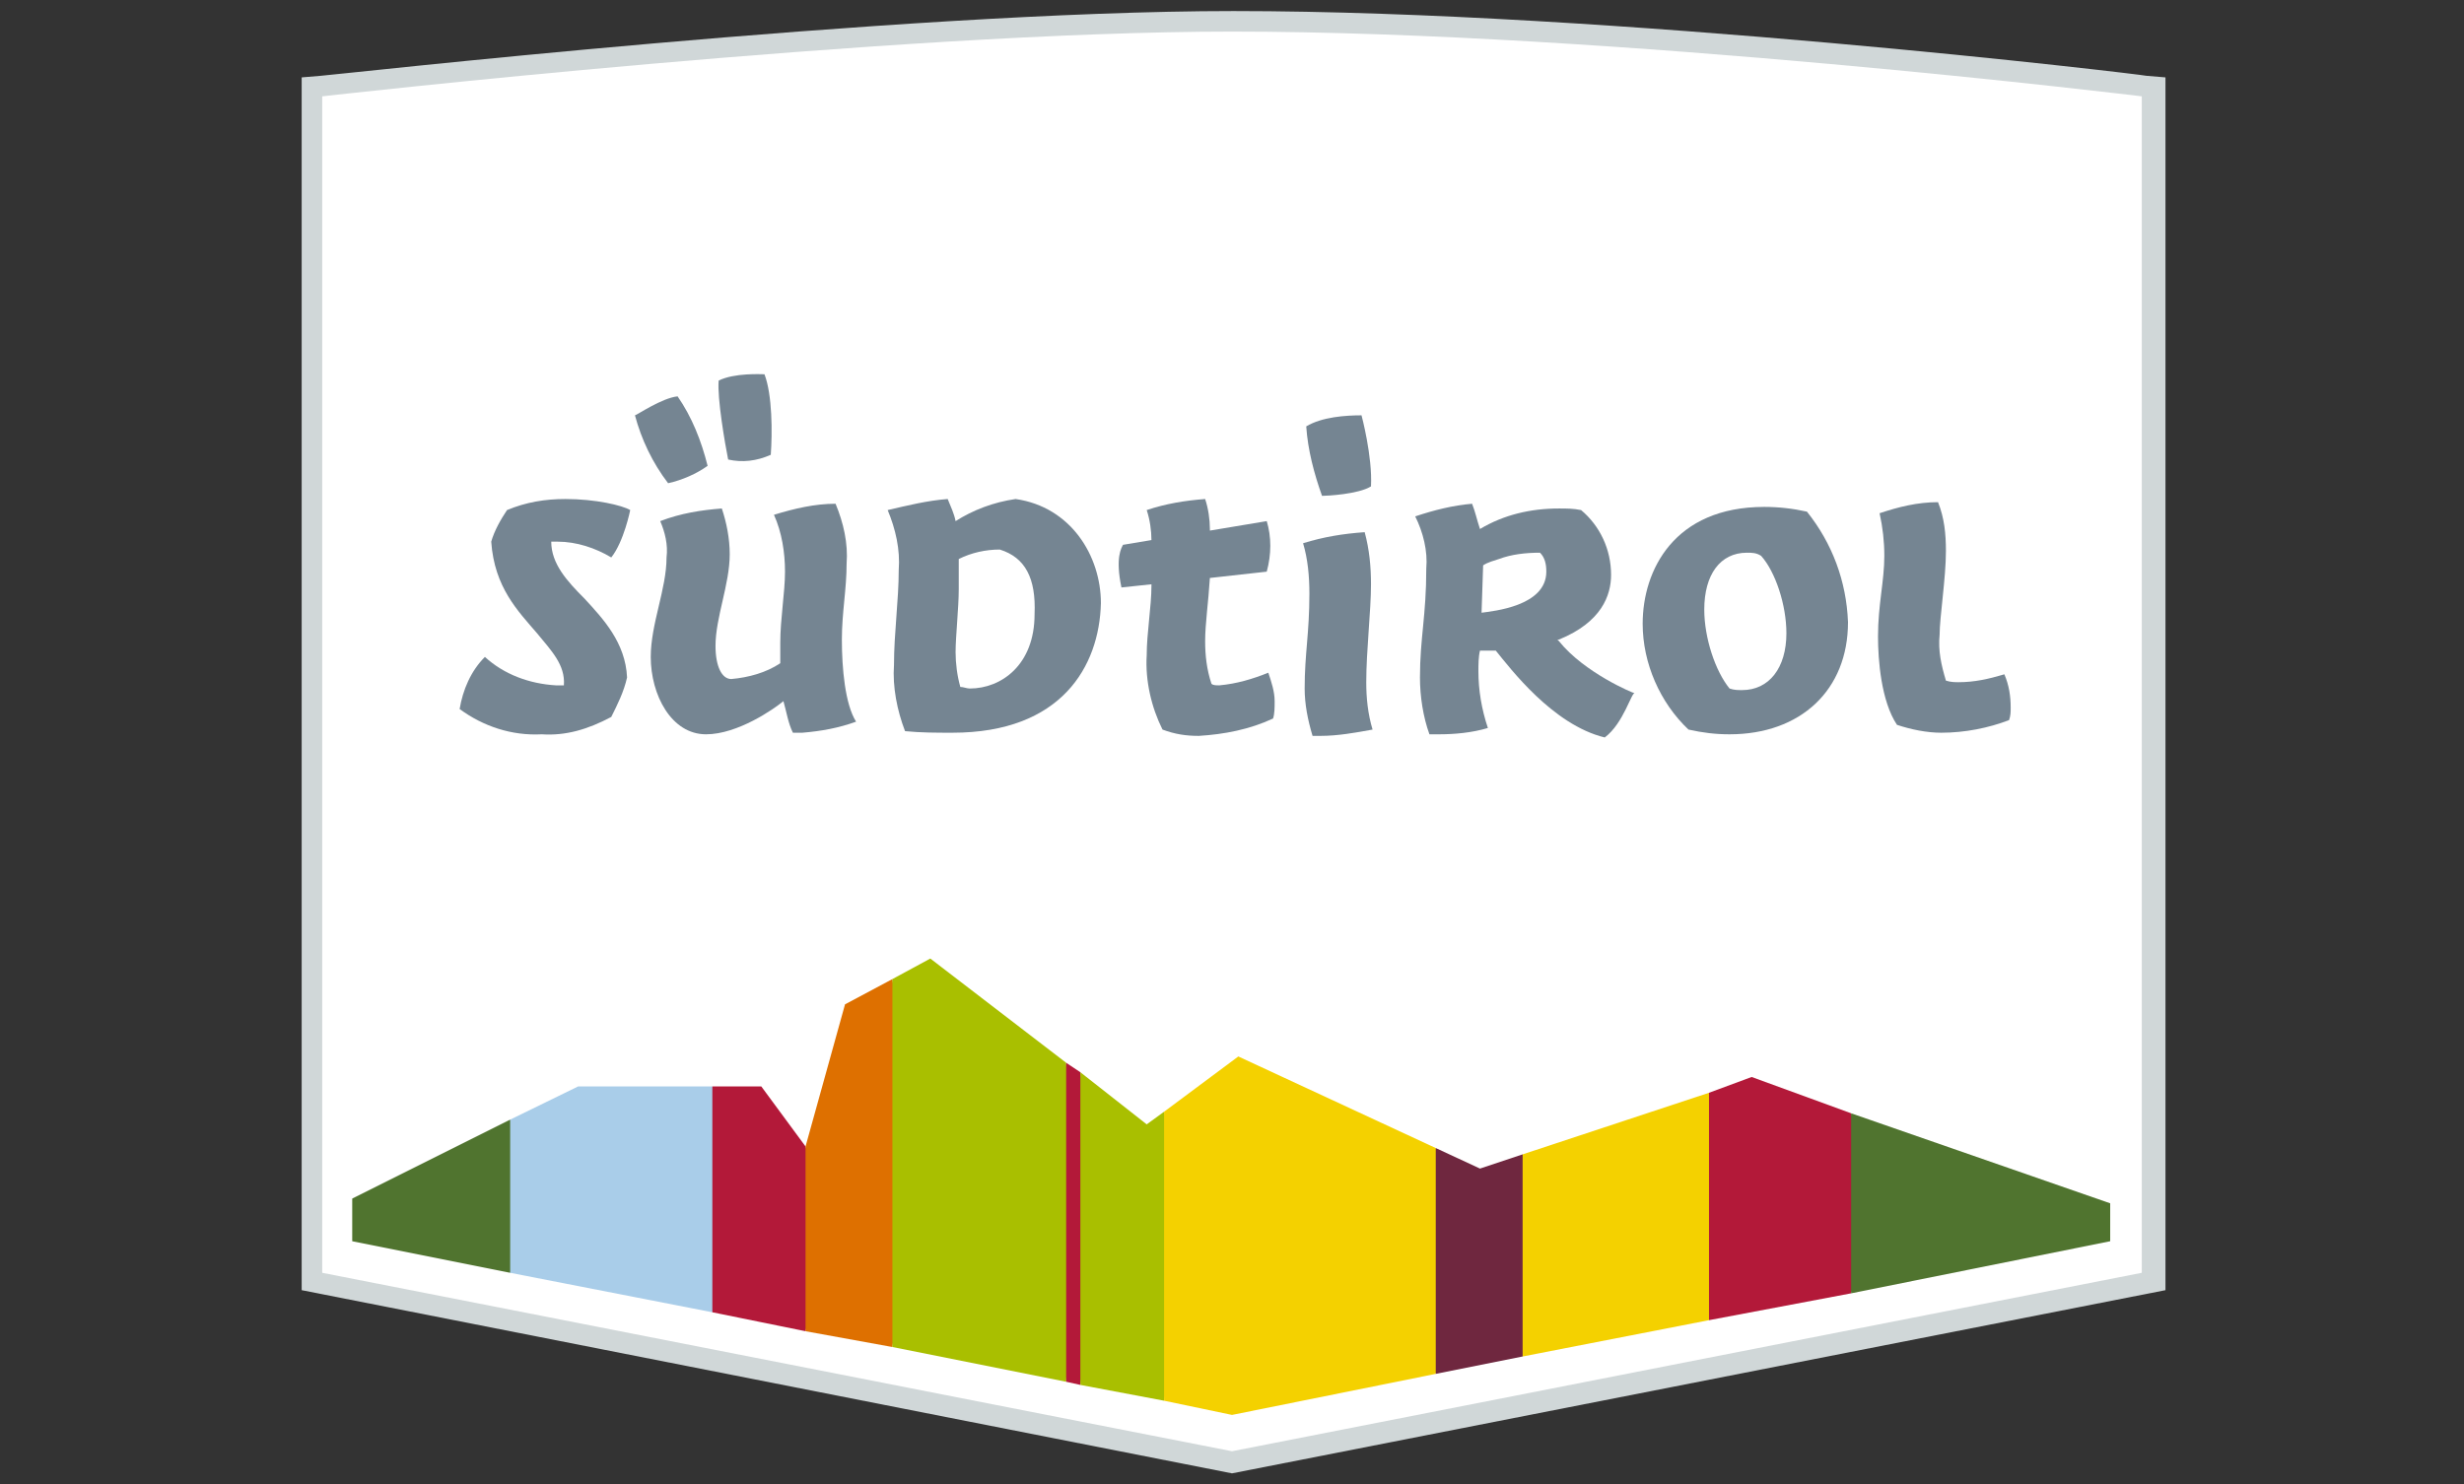 <?xml version="1.0" encoding="utf-8"?>
<!-- Generator: Adobe Illustrator 24.0.1, SVG Export Plug-In . SVG Version: 6.00 Build 0)  -->
<!DOCTYPE svg PUBLIC "-//W3C//DTD SVG 1.1//EN" "http://www.w3.org/Graphics/SVG/1.1/DTD/svg11.dtd">
<svg version="1.1" id="Ebene_1" xmlns:x="http://ns.adobe.com/Extensibility/1.0/" xmlns:i="http://ns.adobe.com/AdobeIllustrator/10.0/" xmlns:graph="http://ns.adobe.com/Graphs/1.0/"
	 xmlns="http://www.w3.org/2000/svg" xmlns:xlink="http://www.w3.org/1999/xlink" x="0px" y="0px" viewBox="0 0 156 94"
	 style="enable-background:new 0 0 156 94;" xml:space="preserve">
<rect x="0" y="0" width="156" height="94" fill="#333333" stroke="none"/>
<style type="text/css">
	.st0{fill:none;}
	.st1{fill:#D0D7D8;}
	.st2{fill:#FFFFFF;}
	.st3{fill:#50742F;}
	.st4{fill:#A9CDE9;}
	.st5{fill:#B31939;}
	.st6{fill:#DE7000;}
	.st7{fill:#A9BF00;}
	.st8{fill:#F4D100;}
	.st9{fill:#6F273F;}
	.st10{fill:#758592;}
</style>
<g id="BoundingBox">
	<rect class="st0" width="156" height="94"/>
</g>
<g id="Ebene_2_1_">
	<g id="Südtirol">
		<g id="Badge">
			<g id="Badge_Outline">
				<path id="Outline" class="st1" d="M19.1,81.7V4.9l1.2-0.1c0.4,0,36.5-4.1,57.8-4.1c23.9,0,57.4,4,57.8,4.1l1.2,0.1v76.8L78,93.3
					L19.1,81.7z"/>
				<path id="Badge-2" class="st2" d="M78,2c24.1,0,57.6,4.1,57.6,4.1v74.5L78,91.9L20.4,80.6V6.1C20.4,6.1,56.5,2,78,2z"/>
			</g>
			<g id="Panorama">
				<polygon class="st3" points="22.3,75.9 22.3,78.6 32.3,80.6 34.3,75.8 32.3,70.9 				"/>
				<polygon class="st4" points="36.6,68.8 32.3,70.9 32.3,80.6 45.1,83.1 46.6,76.2 45.1,68.8 				"/>
				<polygon class="st5" points="51,72.6 48.2,68.8 45.1,68.8 45.1,83.1 51,84.3 52.6,77.6 				"/>
				<polygon class="st6" points="56.5,85.3 58,73.7 56.5,62 53.5,63.6 51,72.6 51,84.3 				"/>
				<polygon class="st7" points="67.5,67.3 68.1,76.6 67.5,87.5 56.5,85.3 56.5,62 58.9,60.7 				"/>
				<polygon class="st5" points="67.5,67.3 67.5,87.5 68.4,87.7 69.9,77.7 68.4,67.9 				"/>
				<polygon class="st7" points="73.7,70.4 72.6,71.2 68.4,67.9 68.4,87.7 73.7,88.7 75.6,78.8 				"/>
				<polygon class="st8" points="90.9,87 92.1,79.2 90.9,72.7 78.4,66.9 73.7,70.4 73.7,88.7 78,89.6 				"/>
				<polygon class="st9" points="96.4,85.9 98.1,79.4 96.4,73.1 93.7,74 90.9,72.7 90.9,87 				"/>
				<polygon class="st8" points="108.2,83.6 109.9,76.3 108.2,69.2 96.4,73.1 96.4,85.9 				"/>
				<polygon class="st5" points="117.2,81.9 119.1,76.2 117.2,70.5 110.9,68.2 108.2,69.2 108.2,83.6 				"/>
				<polygon class="st3" points="117.2,70.5 117.2,81.9 133.6,78.6 133.6,76.2 				"/>
			</g>
			<g id="Südtirol_M">
				<path class="st10" d="M34.3,46.5c-1.9,0.1-3.7-0.5-5.2-1.6c0.2-1.2,0.7-2.4,1.6-3.3c1.2,1.1,2.8,1.7,4.5,1.8c0.2,0,0.3,0,0.5,0
					c0.1-1.3-0.8-2.2-1.7-3.3c-1.2-1.4-2.7-2.9-2.9-5.8c0.2-0.7,0.6-1.4,1-2c1.2-0.5,2.4-0.7,3.7-0.7c1.9,0,3.6,0.4,4.1,0.7
					c0,0-0.4,2-1.2,3c-1-0.6-2.2-1-3.4-1c-0.1,0-0.3,0-0.4,0c0,1.4,1,2.5,2.1,3.6c1.2,1.3,2.6,2.8,2.7,5c-0.2,0.9-0.6,1.7-1,2.5
					C37.2,46.2,35.8,46.6,34.3,46.5z"/>
				<path class="st10" d="M44.7,46.5c-2.2,0-3.5-2.5-3.5-4.9c0-2.1,1-4.3,1-6.3c0.1-0.8-0.1-1.6-0.4-2.3c1.3-0.5,2.6-0.7,3.9-0.8
					c0.3,0.9,0.5,1.9,0.5,2.9c0,1.9-0.9,4-0.9,5.8c0,1.3,0.4,2.1,1,2.1c1.1-0.1,2.2-0.4,3.1-1c0-0.1,0-0.6,0-1.3
					c0-1.5,0.3-3.2,0.3-4.5c0-1.2-0.2-2.5-0.7-3.6c1.3-0.4,2.6-0.7,3.9-0.7c0.5,1.2,0.8,2.5,0.7,3.8c0,1.6-0.3,3.1-0.3,4.8
					c0,1.8,0.2,4.1,0.9,5.2c-1.1,0.4-2.2,0.6-3.4,0.7c-0.2,0-0.5,0-0.6,0c-0.3-0.6-0.4-1.3-0.6-2C49,44.9,46.7,46.5,44.7,46.5z
					 M42.3,30.6c-1-1.3-1.7-2.8-2.1-4.3l0,0c0.1,0,1.7-1.1,2.7-1.2c0.9,1.3,1.5,2.8,1.9,4.4C44.1,30,43.2,30.4,42.3,30.6z
					 M46.1,29.1c-0.2-1-0.7-3.9-0.6-5c1-0.5,2.7-0.4,2.9-0.4c0.5,1.3,0.5,3.7,0.4,5.1C47.9,29.2,47,29.3,46.1,29.1z"/>
				<path class="st10" d="M60.3,46.4c-1,0-2,0-3-0.1c-0.5-1.3-0.8-2.8-0.7-4.2c0-2,0.3-4.1,0.3-6c0.1-1.3-0.2-2.6-0.7-3.8
					c1.3-0.3,2.5-0.6,3.8-0.7c0.2,0.5,0.4,0.9,0.5,1.4c1.1-0.7,2.4-1.2,3.8-1.4c3.5,0.5,5.4,3.6,5.4,6.6
					C69.6,42.2,67.2,46.4,60.3,46.4z M63.3,34.8c-0.9,0-1.8,0.2-2.6,0.6c0,0.2,0,0.6,0,1.9c0,1.2-0.2,3-0.2,4c0,0.7,0.1,1.5,0.3,2.2
					c0.2,0,0.4,0.1,0.6,0.1c2,0,4.1-1.5,4.1-4.7C65.6,36.6,64.9,35.3,63.3,34.8L63.3,34.8z"/>
				<path class="st10" d="M75.9,46.6c-0.8,0-1.5-0.1-2.3-0.4c-0.7-1.4-1.1-3.1-1-4.7c0-1.4,0.3-3.1,0.3-4.4v-0.1l-1.9,0.2
					c-0.4-1.9,0-2.5,0.1-2.7l1.8-0.3c0-0.6-0.1-1.3-0.3-1.9c1.2-0.4,2.4-0.6,3.7-0.7c0.2,0.6,0.3,1.3,0.3,1.9l0,0.1l3.6-0.6
					c0.3,1,0.3,2.1,0,3.2l-3.6,0.4c-0.1,1.6-0.3,2.9-0.3,4c0,0.9,0.1,1.8,0.4,2.7c0.1,0.1,0.3,0.1,0.5,0.1c1.1-0.1,2.1-0.4,3.1-0.8
					c0.2,0.6,0.4,1.2,0.4,1.8c0,0.4,0,0.8-0.1,1.1C79.1,46.2,77.5,46.5,75.9,46.6z"/>
				<path class="st10" d="M83.6,46.6c-0.2,0-0.3,0-0.5,0c-0.3-1-0.5-2-0.5-3c0-2.2,0.3-3.5,0.3-6c0-1.1-0.1-2.2-0.4-3.2
					c1.3-0.4,2.5-0.6,3.9-0.7c0.3,1.1,0.4,2.2,0.4,3.3c0,1.7-0.3,4.2-0.3,6.2c0,1,0.1,2,0.4,3C85.8,46.4,84.7,46.6,83.6,46.6z
					 M83.7,31.4c-0.5-1.4-0.9-2.9-1-4.4c1-0.6,2.5-0.7,3.5-0.7c0,0,0.7,2.6,0.6,4.5C86,31.3,84,31.4,83.7,31.4L83.7,31.4z"/>
				<path class="st10" d="M101.6,46.7c-3.3-0.8-6-4.4-6.9-5.5c0,0,0,0-0.1,0c-0.1,0-0.5,0-0.9,0c-0.1,0.4-0.1,0.9-0.1,1.3
					c0,1.2,0.2,2.4,0.6,3.6c-1,0.3-2.1,0.4-3.1,0.4c-0.2,0-0.4,0-0.6,0c-0.4-1.1-0.6-2.4-0.6-3.6c0-2.5,0.4-3.9,0.4-6.9
					c0.1-1.1-0.2-2.3-0.7-3.3c1.2-0.4,2.4-0.7,3.6-0.8c0.2,0.5,0.3,1,0.5,1.6c1.5-0.9,3.2-1.3,5-1.3c0.5,0,0.9,0,1.4,0.1
					c1.2,1,1.9,2.5,1.9,4.1c0,1.3-0.6,3-3.3,4.1l-0.1,0l0.1,0.1c1.6,2,4.7,3.3,4.8,3.3C103.3,43.8,102.8,45.8,101.6,46.7z
					 M94.9,35.4c-0.3,0.1-0.7,0.2-1,0.4c0,0.1-0.1,2.9-0.1,3c0.7-0.1,4.1-0.4,4.1-2.6c0-0.5-0.1-0.9-0.4-1.2
					C96.6,35,95.7,35.1,94.9,35.4z"/>
				<path class="st10" d="M109.5,46.5c-0.9,0-1.7-0.1-2.6-0.3c-1.8-1.7-2.9-4.2-2.9-6.7c0-3.4,2-7.4,7.7-7.4c0.9,0,1.8,0.1,2.7,0.3
					c1.6,2,2.5,4.4,2.6,7C117,43.7,114,46.5,109.5,46.5z M110.6,35c-1.7,0-2.7,1.4-2.7,3.6c0,1.8,0.7,3.9,1.6,5
					c0.3,0.1,0.5,0.1,0.8,0.1c1.7,0,2.8-1.4,2.8-3.6c0-1.8-0.7-3.9-1.6-4.9C111.2,35,110.9,35,110.6,35L110.6,35z"/>
				<path class="st10" d="M122.9,46.4c-0.9,0-1.9-0.2-2.8-0.5c-1-1.5-1.2-4.1-1.2-5.6c0-2,0.4-3.5,0.4-5.1c0-0.9-0.1-1.8-0.3-2.7
					c1.2-0.4,2.4-0.7,3.7-0.7c0.4,1,0.5,2,0.5,3.1c0,1.7-0.4,4.2-0.4,5.3c-0.1,1,0.1,1.9,0.4,2.9c0.3,0.1,0.6,0.1,0.8,0.1
					c1,0,1.9-0.2,2.9-0.5c0.3,0.7,0.4,1.4,0.4,2.1c0,0.3,0,0.5-0.1,0.8C125.9,46.1,124.4,46.4,122.9,46.4z"/>
			</g>
		</g>
	</g>
</g>
</svg>
